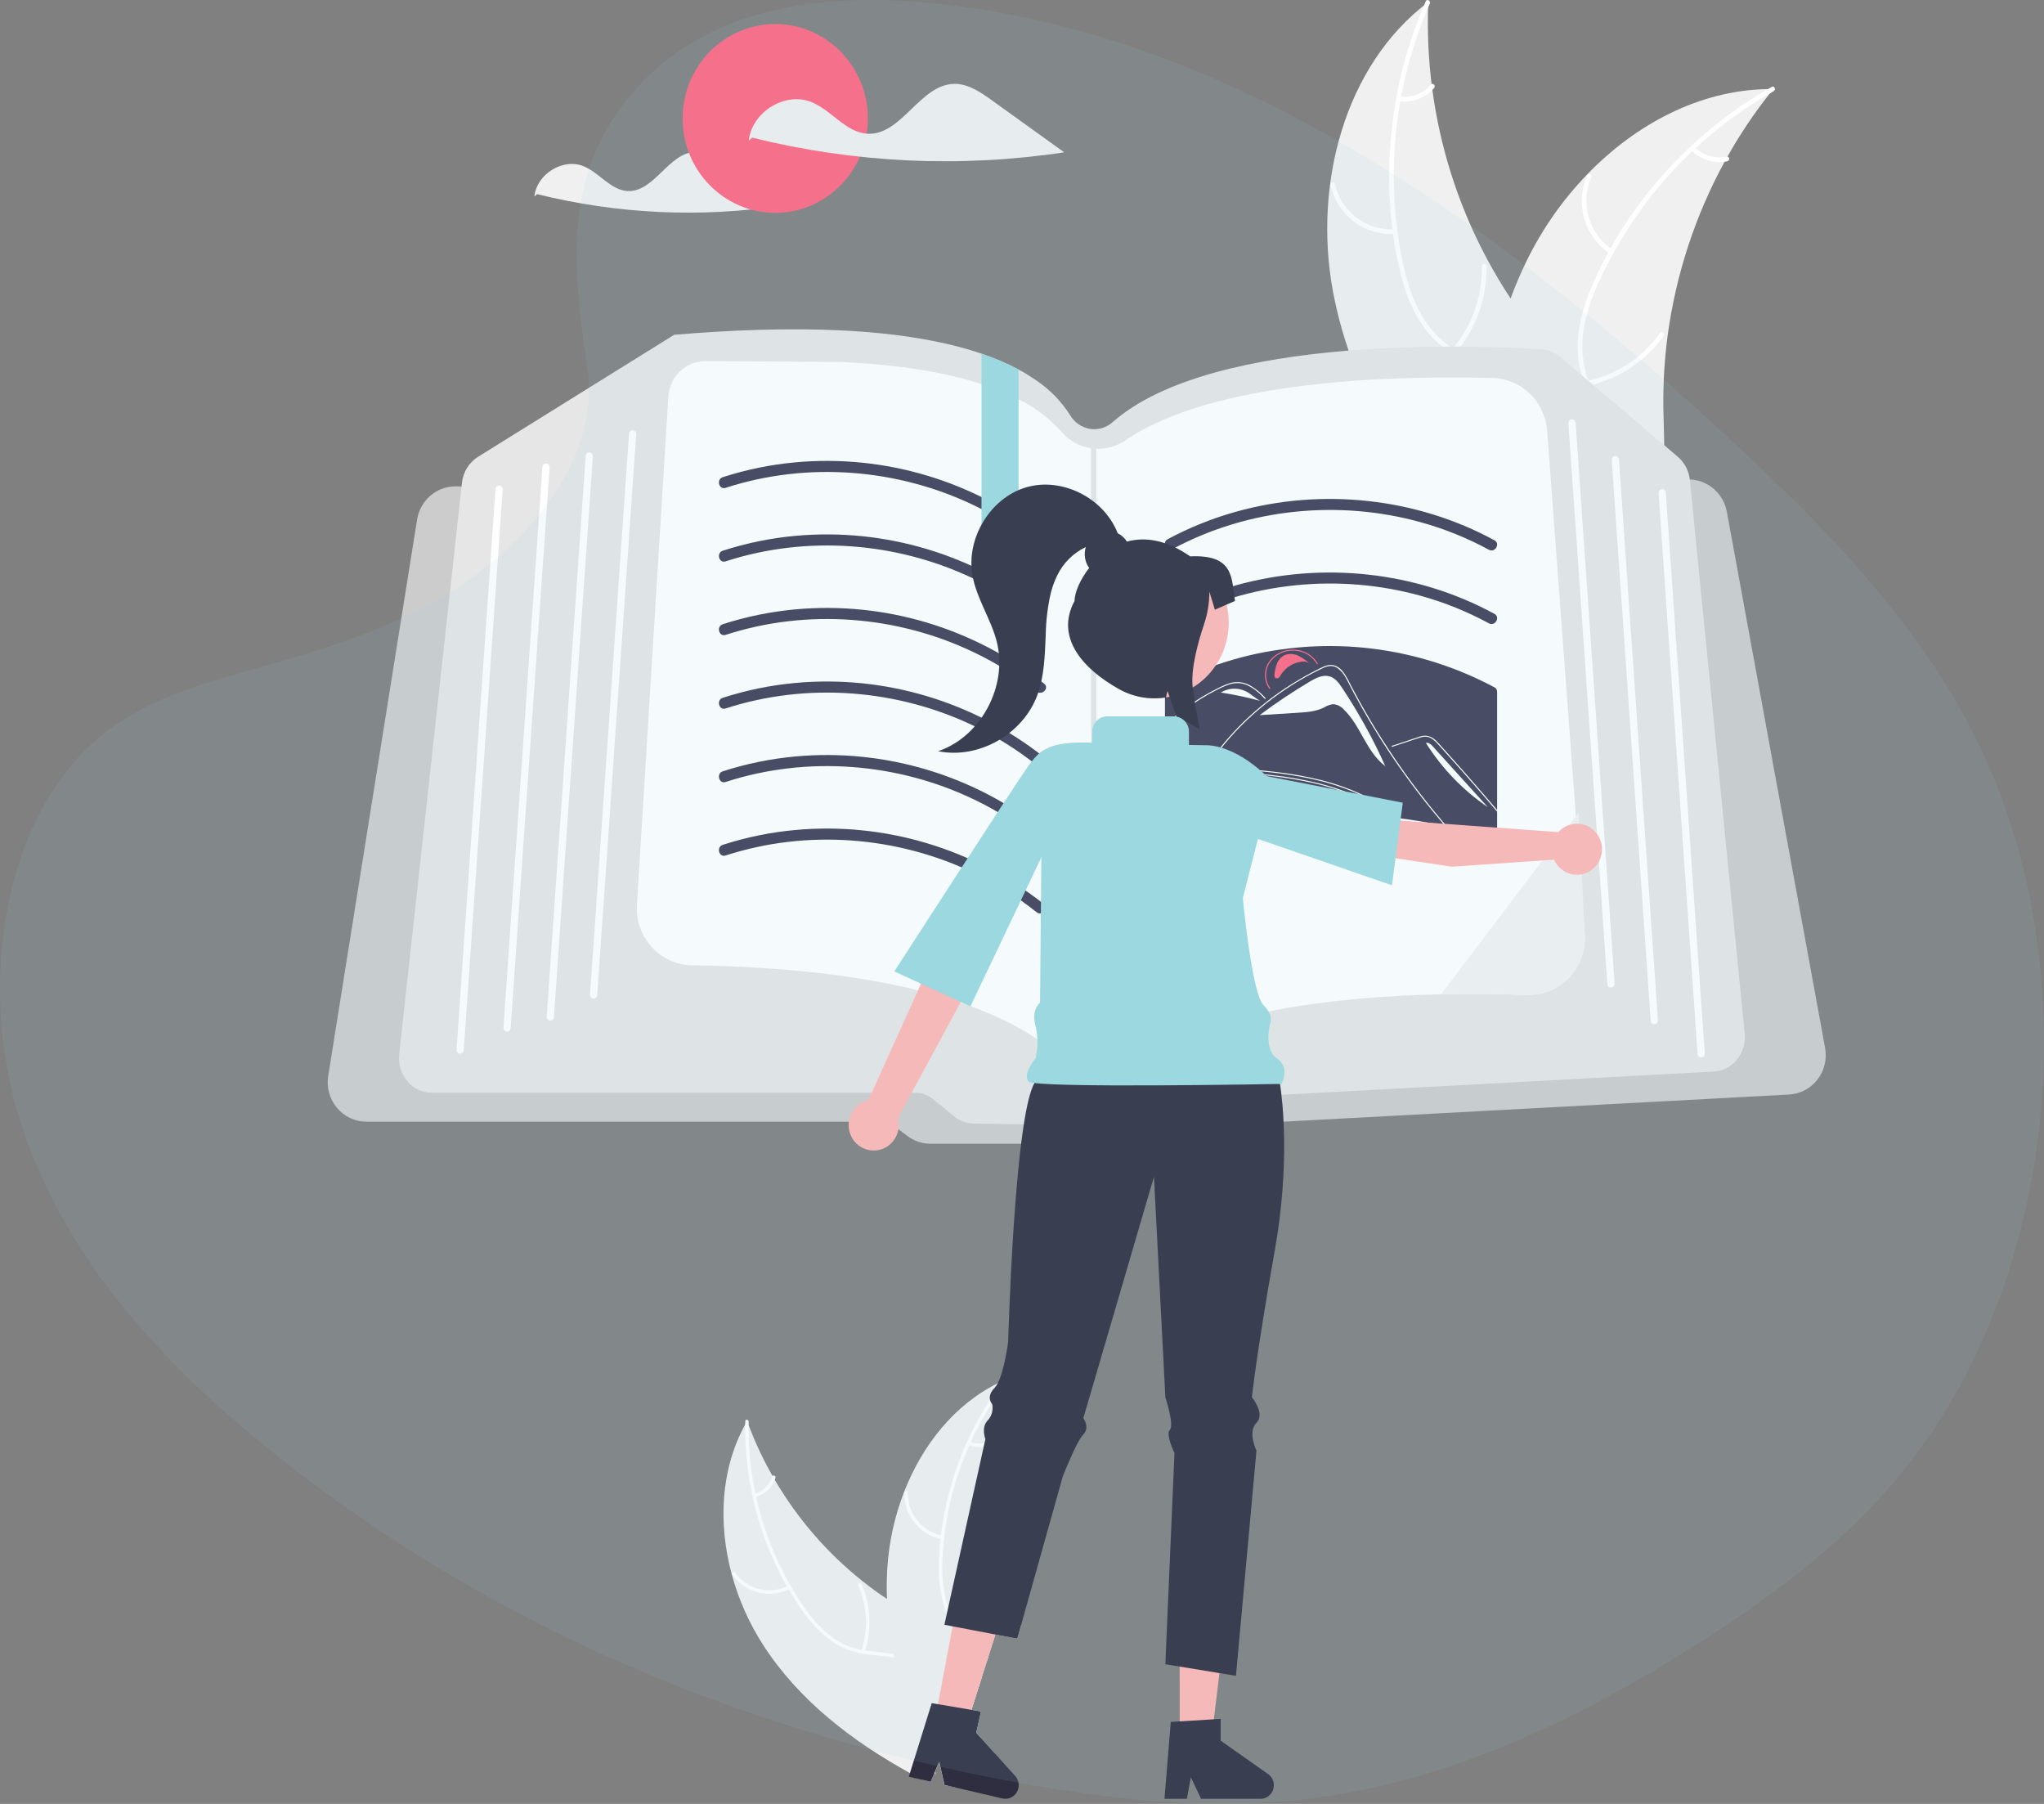 <svg width="136" height="120" viewBox="0 0 136 120" fill="none" xmlns="http://www.w3.org/2000/svg">
<rect x="0" y="0" width="136" height="120" fill="#808080" stroke="none"/>
<g clip-path="url(#clip0_124_146756)">
<path d="M65.273 113.851L64.956 115.264L65.032 115.348C65.016 115.391 64.999 115.435 64.978 115.478C64.81 115.865 64.617 116.241 64.402 116.604C64.117 117.085 63.799 117.55 63.468 118.006C63.287 118.258 63.1 118.508 62.914 118.757C62.909 118.765 62.903 118.773 62.897 118.781C62.899 118.772 62.902 118.763 62.906 118.755L62.844 118.741L62.494 117.191L62.387 117.436V117.438L62.214 117.843C62.228 117.918 62.241 117.99 62.258 118.063C62.256 118.061 62.256 118.057 62.255 118.056C62.253 118.054 62.253 118.054 62.253 118.052C62.231 118.004 62.207 117.957 62.185 117.909L61.921 118.527L61.385 118.403C61.104 118.254 60.823 118.104 60.543 117.949C56.723 115.837 53.186 113.142 50.805 109.472C49.858 108.011 49.143 106.407 48.685 104.719C47.782 101.366 47.938 97.757 49.581 94.761C49.581 94.761 49.581 94.76 49.581 94.76C49.582 94.76 49.582 94.76 49.582 94.76C49.582 94.76 49.582 94.759 49.583 94.759C49.583 94.759 49.583 94.759 49.583 94.759C49.624 94.683 49.666 94.607 49.71 94.531C49.742 94.618 49.773 94.704 49.807 94.79V94.792C50.249 95.965 50.782 97.099 51.402 98.185C51.449 98.269 51.496 98.354 51.547 98.437C53.061 101.026 55.033 103.306 57.364 105.161C57.37 105.167 57.377 105.173 57.384 105.178C57.392 105.185 57.401 105.191 57.41 105.197C57.928 105.611 58.464 106.001 59.018 106.366V106.368C59.45 106.654 59.894 106.925 60.345 107.183C61.306 107.728 62.351 108.253 63.249 108.908C64.122 109.541 64.858 110.296 65.249 111.306C65.28 111.387 65.309 111.468 65.334 111.55L64.636 113.744L65.273 113.851Z" fill="#F0F0F0"/>
<path d="M62.389 117.436V117.438L62.216 117.843C61.955 116.365 62.265 114.803 62.05 113.306C62.026 113.138 61.995 112.971 61.956 112.805C61.736 111.859 61.233 110.973 60.338 110.55C60.077 110.429 59.803 110.339 59.521 110.282C58.965 110.161 58.386 110.135 57.825 110.068C57.684 110.051 57.545 110.032 57.41 110.006C56.684 109.891 55.992 109.619 55.379 109.206C54.629 108.664 53.976 107.994 53.447 107.228C53.098 106.746 52.773 106.247 52.473 105.732C52.432 105.667 52.395 105.599 52.356 105.532C51.654 104.294 51.079 102.987 50.639 101.63C50.412 100.936 50.222 100.231 50.07 99.516C49.73 97.955 49.567 96.36 49.583 94.761C49.583 94.761 49.583 94.76 49.583 94.76C49.583 94.76 49.584 94.76 49.584 94.76C49.584 94.76 49.584 94.759 49.584 94.759C49.584 94.759 49.585 94.759 49.585 94.759C49.583 94.687 49.585 94.614 49.587 94.542C49.59 94.393 49.815 94.426 49.812 94.574C49.81 94.647 49.809 94.718 49.809 94.79V94.792C49.795 96.324 49.947 97.853 50.261 99.35C50.278 99.426 50.295 99.502 50.31 99.578C50.768 101.654 51.538 103.646 52.593 105.482C52.605 105.503 52.617 105.523 52.63 105.544C52.876 105.971 53.14 106.385 53.418 106.791C53.929 107.572 54.557 108.266 55.279 108.849C55.887 109.312 56.593 109.624 57.34 109.759C57.415 109.773 57.489 109.787 57.565 109.799C57.625 109.809 57.686 109.818 57.747 109.825C58.318 109.897 58.904 109.925 59.472 110.035C59.73 110.085 59.984 110.157 60.23 110.251C60.632 110.415 60.996 110.665 61.298 110.983C61.599 111.3 61.831 111.68 61.978 112.095C62.13 112.499 62.233 112.919 62.287 113.347C62.306 113.487 62.319 113.627 62.331 113.768V113.77C62.348 113.998 62.356 114.228 62.36 114.457C62.363 114.744 62.358 115.031 62.351 115.315C62.314 116.022 62.326 116.731 62.389 117.436Z" fill="white"/>
<path d="M52.568 105.686C51.922 106.02 51.181 106.109 50.476 105.938C49.772 105.767 49.15 105.346 48.722 104.751C48.636 104.63 48.816 104.488 48.902 104.609C49.3 105.164 49.879 105.556 50.535 105.714C51.192 105.872 51.882 105.786 52.482 105.471C52.612 105.403 52.698 105.618 52.568 105.686H52.568Z" fill="white"/>
<path d="M57.317 109.83C57.789 108.4 57.714 106.841 57.108 105.465C57.048 105.328 57.259 105.241 57.319 105.377C57.947 106.81 58.021 108.432 57.527 109.919C57.48 110.061 57.27 109.971 57.317 109.83H57.317Z" fill="white"/>
<path d="M50.196 99.374C50.472 99.298 50.725 99.153 50.933 98.952C51.141 98.751 51.296 98.501 51.386 98.224C51.431 98.082 51.641 98.172 51.596 98.314C51.496 98.619 51.324 98.895 51.094 99.118C50.865 99.34 50.587 99.501 50.282 99.588C50.254 99.599 50.223 99.599 50.195 99.587C50.168 99.575 50.146 99.553 50.133 99.525C50.122 99.497 50.122 99.465 50.134 99.436C50.145 99.408 50.168 99.386 50.196 99.374H50.196Z" fill="white"/>
<path d="M62.887 118.795C62.891 118.79 62.894 118.786 62.897 118.781C62.891 118.801 62.884 118.822 62.879 118.843L62.887 118.795Z" fill="#F0F0F0"/>
<path d="M67.924 108.164L67.687 109.01L66.229 108.732L65.746 110.25L65.663 110.511L65.333 111.549L64.634 113.743L65.272 113.85L64.955 115.263L65.031 115.347L65.055 115.373L65.212 115.549L66.171 116.616L63.548 118.904L63.128 118.806L62.913 118.756C62.907 118.764 62.902 118.772 62.895 118.78C62.898 118.771 62.9 118.762 62.904 118.754L62.843 118.74L62.492 117.19L62.385 117.435V117.437L62.212 117.842C62.226 117.917 62.24 117.989 62.257 118.062C62.255 118.06 62.255 118.057 62.253 118.055C62.252 118.053 62.252 118.053 62.252 118.051C62.23 118.003 62.206 117.956 62.184 117.908C61.848 117.195 61.528 116.471 61.231 115.739C60.5 113.976 59.927 112.149 59.518 110.281C59.501 110.2 59.482 110.119 59.469 110.036V110.034C59.22 108.826 59.069 107.6 59.016 106.367V106.365C58.989 105.69 58.996 105.014 59.037 104.34C59.144 102.597 59.52 100.882 60.15 99.258C60.153 99.249 60.157 99.243 60.16 99.234C61.369 96.136 63.495 93.449 66.387 92.018C66.507 91.956 66.631 91.897 66.754 91.842H66.758L66.76 91.84C66.838 91.806 66.914 91.773 66.992 91.738C66.966 91.828 66.939 91.918 66.915 92.009C66.573 93.216 66.329 94.449 66.183 95.696V95.698C66.17 95.793 66.158 95.891 66.148 95.988V95.989C65.828 98.997 66.059 102.039 66.829 104.961C66.831 104.97 66.834 104.977 66.836 104.985C67.123 106.07 67.487 107.133 67.924 108.164Z" fill="#F0F0F0"/>
<path d="M65.215 115.551C65.081 115.734 64.944 115.912 64.805 116.09C64.671 116.261 64.537 116.432 64.403 116.604C64.053 117.044 63.741 117.513 63.47 118.006C63.334 118.263 63.22 118.531 63.131 118.808L62.915 118.758C62.91 118.766 62.905 118.774 62.898 118.782C62.901 118.773 62.903 118.764 62.907 118.756C63.302 117.499 64.2 116.525 64.98 115.479C65.007 115.444 65.032 115.41 65.058 115.375L65.215 115.551Z" fill="white"/>
<path d="M67.049 91.837C67.005 91.894 66.959 91.953 66.917 92.012C66.586 92.448 66.274 92.899 65.98 93.364C65.455 94.183 64.99 95.04 64.587 95.928C64.554 95.997 64.522 96.068 64.492 96.138C63.628 98.078 63.066 100.143 62.824 102.258C62.821 102.279 62.819 102.298 62.817 102.318C62.761 102.812 62.725 103.308 62.709 103.805C62.655 104.741 62.746 105.681 62.978 106.588C63.012 106.708 63.049 106.825 63.09 106.939C63.192 107.218 63.32 107.487 63.471 107.742C63.58 107.928 63.702 108.106 63.834 108.275C63.914 108.379 63.997 108.481 64.085 108.579C64.136 108.636 64.188 108.693 64.241 108.75C64.285 108.793 64.327 108.838 64.371 108.881C64.829 109.334 65.334 109.753 65.747 110.252L65.664 110.513C65.266 109.999 64.752 109.572 64.29 109.123C63.999 108.845 63.735 108.54 63.5 108.212C63.47 108.167 63.437 108.122 63.409 108.075C63.252 107.841 63.116 107.593 63.004 107.334C62.946 107.205 62.893 107.072 62.846 106.934C62.569 106.041 62.443 105.107 62.473 104.171C62.479 103.572 62.514 102.973 62.578 102.377C62.585 102.299 62.593 102.223 62.604 102.146C62.776 100.727 63.089 99.331 63.539 97.977C64.109 96.26 64.893 94.625 65.871 93.112C66.151 92.678 66.447 92.255 66.761 91.843C66.802 91.785 66.844 91.73 66.888 91.673C66.978 91.556 67.139 91.72 67.049 91.837Z" fill="white"/>
<path d="M62.687 102.395C61.973 102.266 61.329 101.883 60.867 101.314C60.406 100.745 60.158 100.027 60.168 99.289C60.169 99.259 60.181 99.231 60.202 99.209C60.223 99.188 60.251 99.176 60.281 99.176C60.31 99.175 60.339 99.187 60.36 99.207C60.382 99.228 60.395 99.256 60.396 99.286C60.386 99.974 60.616 100.642 61.047 101.171C61.478 101.7 62.08 102.054 62.744 102.171C62.889 102.196 62.83 102.421 62.687 102.395Z" fill="white"/>
<path d="M64.028 108.619C65.25 107.767 66.111 106.477 66.441 105.006C66.474 104.86 66.694 104.919 66.661 105.065C66.315 106.595 65.416 107.935 64.143 108.819C64.021 108.904 63.907 108.703 64.028 108.619H64.028Z" fill="white"/>
<path d="M64.521 95.9C64.787 96.009 65.075 96.049 65.359 96.016C65.644 95.983 65.916 95.879 66.151 95.712C66.271 95.626 66.385 95.828 66.266 95.913C66.005 96.095 65.704 96.21 65.39 96.247C65.076 96.284 64.758 96.242 64.463 96.125C64.434 96.116 64.41 96.097 64.395 96.07C64.38 96.044 64.375 96.013 64.382 95.983C64.39 95.953 64.409 95.928 64.435 95.912C64.461 95.897 64.492 95.893 64.521 95.9Z" fill="white"/>
<path d="M88.68 19.328C87.397 12.332 89.417 4.372 95.032 0.137C94.714 7.87 97.091 15.469 101.742 21.589C103.544 23.942 105.789 26.369 105.72 29.353C105.676 31.21 104.691 32.94 103.392 34.243C102.093 35.546 100.493 36.486 98.912 37.411L98.665 37.801C94.031 32.475 89.963 26.325 88.68 19.328Z" fill="#F0F0F0"/>
<path d="M95.133 0.242C92.774 5.621 92.138 11.62 93.316 17.388C93.576 18.622 93.945 19.851 94.571 20.948C95.189 22.012 96.075 22.887 97.138 23.484C98.118 24.061 99.186 24.536 100.011 25.345C100.88 26.198 101.268 27.363 101.235 28.579C101.196 30.068 100.634 31.453 100.038 32.789C99.376 34.271 98.666 35.801 98.709 37.468C98.714 37.669 98.406 37.666 98.401 37.464C98.326 34.564 100.384 32.235 100.843 29.452C101.057 28.154 100.888 26.782 99.992 25.775C99.208 24.895 98.108 24.405 97.111 23.83C96.064 23.226 95.172 22.479 94.51 21.445C93.832 20.386 93.415 19.169 93.126 17.947C92.489 15.171 92.285 12.311 92.521 9.47C92.772 6.227 93.566 3.051 94.868 0.081C94.949 -0.103 95.213 0.059 95.133 0.242H95.133Z" fill="white"/>
<path d="M92.83 15.556C91.854 15.626 90.884 15.34 90.096 14.749C89.307 14.158 88.75 13.301 88.524 12.33C88.479 12.134 88.777 12.053 88.822 12.25C89.03 13.154 89.549 13.953 90.285 14.502C91.021 15.05 91.924 15.313 92.834 15.242C93.031 15.227 93.027 15.541 92.83 15.556Z" fill="white"/>
<path d="M96.603 23.259C97.929 21.731 98.641 19.751 98.597 17.712C98.593 17.51 98.901 17.514 98.905 17.715C98.947 19.837 98.202 21.897 96.819 23.483C96.687 23.634 96.472 23.409 96.603 23.259V23.259Z" fill="white"/>
<path d="M93.132 6.423C93.516 6.476 93.906 6.431 94.268 6.293C94.63 6.154 94.953 5.926 95.208 5.629C95.338 5.476 95.552 5.701 95.423 5.853C95.141 6.18 94.784 6.432 94.384 6.586C93.984 6.74 93.553 6.791 93.129 6.737C93.088 6.735 93.05 6.718 93.022 6.688C92.994 6.659 92.977 6.619 92.977 6.578C92.977 6.537 92.994 6.497 93.023 6.468C93.052 6.439 93.091 6.423 93.132 6.423V6.423Z" fill="white"/>
<path d="M117.991 5.922C117.912 6.02 117.834 6.118 117.756 6.218C116.707 7.537 115.766 8.942 114.94 10.416C114.874 10.53 114.81 10.645 114.747 10.76C112.796 14.335 111.512 18.248 110.962 22.3C110.745 23.913 110.649 25.54 110.674 27.168C110.708 29.416 110.922 31.85 110.245 33.917C110.177 34.134 110.096 34.346 110.002 34.552L99.15 38.075C99.121 38.07 99.093 38.068 99.064 38.064L98.638 38.224C98.63 38.141 98.625 38.053 98.618 37.97C98.614 37.921 98.612 37.872 98.607 37.823C98.605 37.79 98.603 37.758 98.6 37.728C98.599 37.717 98.598 37.706 98.598 37.698C98.595 37.669 98.594 37.641 98.591 37.614C98.559 37.127 98.529 36.64 98.504 36.15C98.504 36.148 98.504 36.148 98.505 36.144C98.319 32.417 98.436 28.642 99.113 25.005C99.133 24.895 99.153 24.783 99.178 24.672C99.492 23.035 99.936 21.426 100.507 19.861C100.822 19.006 101.18 18.168 101.579 17.349C102.613 15.236 103.966 13.302 105.59 11.618C108.828 8.26 113.083 5.995 117.643 5.924C117.759 5.922 117.874 5.921 117.991 5.922Z" fill="#F0F0F0"/>
<path d="M118.01 6.068C112.948 8.916 108.895 13.316 106.428 18.644C105.906 19.789 105.474 20.997 105.326 22.256C105.191 23.484 105.381 24.727 105.877 25.856C106.318 26.918 106.89 27.951 107.071 29.104C107.261 30.319 106.882 31.486 106.137 32.438C105.226 33.602 103.959 34.363 102.694 35.064C101.289 35.842 99.819 36.627 98.868 37.984C98.752 38.149 98.509 37.957 98.624 37.793C100.278 35.431 103.297 34.834 105.308 32.894C106.246 31.988 106.922 30.789 106.801 29.436C106.696 28.252 106.107 27.186 105.651 26.115C105.172 24.99 104.901 23.848 104.984 22.615C105.068 21.354 105.454 20.127 105.945 18.974C107.077 16.367 108.605 13.958 110.471 11.834C112.588 9.399 115.099 7.35 117.894 5.777C118.067 5.68 118.182 5.972 118.01 6.068V6.068Z" fill="white"/>
<path d="M107.126 16.884C106.305 16.341 105.7 15.518 105.419 14.562C105.139 13.607 105.201 12.58 105.594 11.667C105.674 11.482 105.959 11.601 105.879 11.785C105.511 12.635 105.454 13.591 105.717 14.481C105.98 15.37 106.546 16.134 107.314 16.635C107.481 16.744 107.292 16.992 107.126 16.884H107.126Z" fill="white"/>
<path d="M105.584 25.35C107.546 24.944 109.284 23.799 110.454 22.145C110.57 21.981 110.814 22.172 110.698 22.336C109.478 24.056 107.666 25.243 105.624 25.661C105.429 25.701 105.391 25.39 105.584 25.35H105.584Z" fill="white"/>
<path d="M112.762 9.778C113.036 10.056 113.374 10.26 113.746 10.371C114.117 10.483 114.509 10.499 114.888 10.418C115.082 10.375 115.12 10.687 114.927 10.729C114.509 10.816 114.075 10.798 113.665 10.676C113.255 10.554 112.88 10.331 112.574 10.027C112.542 10.001 112.522 9.963 112.517 9.923C112.512 9.882 112.522 9.84 112.546 9.807C112.571 9.774 112.607 9.753 112.648 9.747C112.688 9.742 112.729 9.753 112.762 9.778V9.778Z" fill="white"/>
<path d="M48.254 10.969C47.655 10.538 46.999 10.088 46.265 10.106C44.489 10.149 43.531 12.802 41.757 12.709C40.626 12.649 39.875 11.478 38.821 11.054C37.45 10.501 35.704 11.582 35.555 13.077L35.731 12.913C41.062 14.237 46.595 14.497 52.023 13.68C50.767 12.776 49.511 11.873 48.254 10.969Z" fill="#F0F0F0"/>
<path d="M51.581 14.159C54.984 14.159 57.743 11.348 57.743 7.88C57.743 4.413 54.984 1.602 51.581 1.602C48.177 1.602 45.418 4.413 45.418 7.88C45.418 11.348 48.177 14.159 51.581 14.159Z" fill="#FF6582"/>
<path d="M66.005 6.679C65.241 6.129 64.404 5.556 63.469 5.579C61.206 5.634 59.986 9.015 57.725 8.896C56.283 8.82 55.326 7.328 53.983 6.787C52.235 6.082 50.011 7.46 49.82 9.365L50.045 9.156C56.839 10.843 63.89 11.175 70.808 10.133C69.207 8.982 67.606 7.83 66.005 6.679Z" fill="#F0F0F0"/>
<path d="M121.435 69.711L114.896 34.034C114.784 33.446 114.479 32.914 114.031 32.525C113.584 32.137 113.02 31.915 112.432 31.895C112.38 31.894 112.327 31.894 112.274 31.895L107.819 32.058L107.339 32.076L105.116 32.158L104.636 32.174L103.206 32.227L74.367 33.282C74.324 33.284 74.279 33.284 74.236 33.283L67.773 33.145L65.382 33.095L65.306 33.094L63.541 33.056L48.16 32.73L44.082 32.643L42.071 32.601L41.589 32.59L39.297 32.542L38.816 32.531L36.47 32.482L35.99 32.471L33.413 32.416L33.008 32.408L30.71 32.359L30.346 32.352H30.294C29.683 32.354 29.094 32.576 28.629 32.979C28.164 33.382 27.854 33.939 27.753 34.552L21.838 71.574C21.778 71.949 21.799 72.332 21.899 72.699C21.999 73.065 22.176 73.404 22.417 73.694C22.659 73.983 22.959 74.216 23.298 74.375C23.636 74.535 24.005 74.617 24.378 74.617H58.345C58.845 74.619 59.331 74.782 59.734 75.084L60.378 75.57C60.822 75.903 61.358 76.084 61.909 76.085H81.927C82.266 76.086 82.6 76.019 82.913 75.887C83.225 75.755 83.509 75.561 83.748 75.317C84.155 74.901 84.7 74.654 85.275 74.623L119.04 72.811C119.407 72.791 119.764 72.692 120.09 72.52C120.415 72.348 120.701 72.108 120.928 71.814C121.155 71.52 121.317 71.181 121.405 70.818C121.492 70.455 121.503 70.078 121.435 69.711V69.711Z" fill="#CCCCCC"/>
<path d="M116.084 68.741L112.439 31.943C112.438 31.928 112.435 31.911 112.433 31.895C112.365 31.308 112.08 30.768 111.636 30.386L103.794 23.73C103.453 23.438 103.029 23.266 102.585 23.238C98.997 23.003 80.757 22.134 74.025 28.088C73.82 28.269 73.58 28.402 73.319 28.479C73.059 28.555 72.786 28.572 72.518 28.529C72.25 28.484 71.995 28.382 71.769 28.227C71.543 28.073 71.353 27.871 71.211 27.635C70.639 26.726 69.889 25.947 69.008 25.346C68.612 25.066 68.2 24.812 67.774 24.583C67.397 24.381 66.987 24.185 66.54 23.996C66.156 23.833 65.746 23.676 65.306 23.526C63.027 22.75 59.981 22.171 55.911 21.977C54.222 21.895 52.386 21.885 50.455 21.943C48.693 21.996 46.819 22.105 44.889 22.268L44.86 22.269L31.796 30.395C31.503 30.581 31.256 30.833 31.072 31.131C30.889 31.428 30.774 31.765 30.737 32.115L30.71 32.359L26.562 70.124C26.526 70.445 26.555 70.77 26.647 71.079C26.739 71.388 26.892 71.674 27.096 71.921C27.296 72.161 27.544 72.355 27.824 72.488C28.103 72.621 28.408 72.691 28.717 72.692H60.907C61.335 72.694 61.75 72.844 62.084 73.117L63.489 74.264C63.855 74.564 64.309 74.731 64.778 74.741L78.932 74.977H78.966C79.324 74.976 79.675 74.883 79.987 74.706L82.717 73.161C82.966 73.02 83.244 72.938 83.528 72.922L114.036 71.28C114.333 71.264 114.624 71.184 114.889 71.046C115.154 70.908 115.387 70.715 115.574 70.478C115.768 70.238 115.913 69.96 116.001 69.662C116.088 69.364 116.117 69.05 116.084 68.741Z" fill="#E6E6E6"/>
<path d="M105.435 62.102L105.008 56.375L103.206 32.225L102.939 28.653C102.871 27.714 102.462 26.835 101.793 26.187C101.124 25.539 100.242 25.168 99.319 25.146C92.718 24.973 80.764 25.277 74.899 29.281C74.247 29.733 73.455 29.928 72.672 29.829C71.889 29.731 71.168 29.346 70.644 28.746C69.832 27.838 68.857 27.097 67.773 26.562C66.979 26.156 66.153 25.818 65.305 25.55C62.822 24.742 59.689 24.251 55.906 24.077L46.927 24.023H46.912C46.29 24.024 45.691 24.266 45.238 24.7C44.785 25.134 44.511 25.727 44.471 26.36L44.082 32.64L42.379 60.18C42.347 60.694 42.417 61.208 42.587 61.692C42.756 62.176 43.02 62.621 43.363 62.998C43.705 63.375 44.12 63.677 44.581 63.886C45.042 64.096 45.54 64.207 46.044 64.214C61.116 64.442 67.7 67.683 70.571 70.359C71.181 70.93 71.961 71.277 72.787 71.345C73.612 71.413 74.437 71.199 75.129 70.736C80.341 67.258 89.004 66.291 95.9 66.141C98.012 66.096 99.957 66.125 101.588 66.184C102.112 66.203 102.634 66.11 103.12 65.909C103.606 65.709 104.045 65.406 104.408 65.02C104.771 64.635 105.05 64.176 105.227 63.673C105.404 63.17 105.475 62.635 105.435 62.102Z" fill="white"/>
<path d="M30.615 70.092C30.61 70.092 30.604 70.091 30.598 70.091C30.567 70.089 30.536 70.08 30.508 70.066C30.48 70.052 30.454 70.032 30.434 70.007C30.413 69.983 30.397 69.955 30.387 69.925C30.377 69.894 30.373 69.862 30.376 69.83L32.969 32.524C32.971 32.492 32.979 32.461 32.993 32.432C33.007 32.403 33.026 32.377 33.05 32.356C33.074 32.335 33.102 32.319 33.132 32.309C33.162 32.299 33.194 32.295 33.225 32.298C33.256 32.3 33.287 32.309 33.315 32.323C33.343 32.337 33.369 32.357 33.389 32.381C33.41 32.406 33.426 32.434 33.436 32.464C33.446 32.495 33.45 32.527 33.447 32.559L30.854 69.864C30.85 69.926 30.823 69.984 30.779 70.026C30.734 70.068 30.676 70.092 30.615 70.092Z" fill="white"/>
<path d="M33.736 68.627C33.731 68.627 33.725 68.627 33.719 68.626C33.688 68.624 33.657 68.615 33.629 68.601C33.601 68.587 33.575 68.567 33.555 68.543C33.534 68.518 33.518 68.49 33.508 68.46C33.498 68.429 33.495 68.397 33.497 68.365L36.09 31.059C36.092 31.027 36.1 30.996 36.114 30.967C36.128 30.938 36.147 30.912 36.171 30.891C36.195 30.87 36.223 30.854 36.253 30.844C36.283 30.834 36.315 30.83 36.346 30.833C36.377 30.835 36.408 30.844 36.436 30.858C36.465 30.872 36.49 30.892 36.51 30.916C36.531 30.941 36.547 30.969 36.557 30.999C36.567 31.03 36.571 31.062 36.569 31.094L33.975 68.4C33.971 68.461 33.944 68.519 33.9 68.561C33.855 68.603 33.797 68.627 33.736 68.627Z" fill="white"/>
<path d="M36.615 67.892C36.61 67.892 36.604 67.892 36.598 67.892C36.567 67.89 36.536 67.881 36.508 67.867C36.48 67.852 36.454 67.832 36.434 67.808C36.413 67.784 36.397 67.756 36.387 67.725C36.377 67.695 36.373 67.663 36.376 67.631L38.969 30.325C38.971 30.293 38.979 30.262 38.993 30.233C39.007 30.204 39.026 30.178 39.05 30.157C39.074 30.136 39.102 30.12 39.132 30.11C39.162 30.1 39.194 30.096 39.225 30.099C39.256 30.101 39.287 30.109 39.315 30.124C39.343 30.138 39.369 30.158 39.389 30.182C39.41 30.206 39.426 30.234 39.436 30.265C39.446 30.295 39.45 30.328 39.447 30.36L36.854 67.665C36.85 67.727 36.823 67.785 36.779 67.827C36.734 67.869 36.676 67.892 36.615 67.892Z" fill="white"/>
<path d="M39.498 66.424C39.492 66.424 39.486 66.424 39.481 66.423C39.449 66.421 39.419 66.412 39.391 66.398C39.362 66.384 39.337 66.364 39.317 66.34C39.296 66.315 39.28 66.287 39.27 66.257C39.26 66.226 39.256 66.194 39.258 66.162L41.852 28.856C41.853 28.824 41.861 28.793 41.876 28.764C41.889 28.735 41.909 28.709 41.933 28.688C41.957 28.667 41.984 28.651 42.014 28.641C42.045 28.631 42.076 28.627 42.108 28.63C42.139 28.632 42.17 28.64 42.198 28.655C42.226 28.669 42.251 28.689 42.272 28.713C42.293 28.738 42.309 28.766 42.319 28.796C42.328 28.827 42.333 28.859 42.33 28.891L39.737 66.196C39.733 66.258 39.706 66.316 39.661 66.358C39.617 66.4 39.559 66.424 39.498 66.424Z" fill="white"/>
<path d="M113.188 70.338C113.194 70.338 113.2 70.338 113.205 70.337C113.237 70.335 113.268 70.326 113.296 70.312C113.324 70.298 113.349 70.278 113.37 70.254C113.39 70.229 113.406 70.201 113.416 70.171C113.426 70.14 113.43 70.108 113.428 70.076L110.835 32.77C110.833 32.738 110.825 32.707 110.811 32.678C110.797 32.649 110.777 32.623 110.753 32.602C110.73 32.581 110.702 32.565 110.672 32.555C110.642 32.545 110.61 32.541 110.579 32.544C110.547 32.546 110.516 32.555 110.488 32.569C110.46 32.583 110.435 32.603 110.414 32.627C110.394 32.652 110.378 32.68 110.368 32.71C110.358 32.741 110.354 32.773 110.356 32.805L112.949 70.111C112.953 70.172 112.98 70.23 113.025 70.272C113.069 70.314 113.128 70.338 113.188 70.338Z" fill="white"/>
<path d="M110.071 68.135C110.077 68.135 110.083 68.135 110.088 68.134C110.12 68.132 110.15 68.123 110.179 68.109C110.207 68.094 110.232 68.075 110.253 68.05C110.273 68.026 110.289 67.998 110.299 67.968C110.309 67.937 110.313 67.905 110.311 67.873L107.718 30.567C107.716 30.535 107.708 30.504 107.694 30.475C107.68 30.446 107.66 30.42 107.636 30.399C107.612 30.378 107.585 30.362 107.555 30.352C107.525 30.342 107.493 30.338 107.461 30.341C107.43 30.343 107.399 30.352 107.371 30.366C107.343 30.38 107.318 30.4 107.297 30.424C107.276 30.448 107.261 30.477 107.251 30.507C107.241 30.538 107.237 30.57 107.239 30.602L109.832 67.907C109.836 67.969 109.863 68.027 109.908 68.069C109.952 68.111 110.01 68.135 110.071 68.135Z" fill="white"/>
<path d="M107.188 65.693C107.194 65.693 107.2 65.693 107.205 65.693C107.237 65.69 107.268 65.682 107.296 65.668C107.324 65.653 107.349 65.633 107.37 65.609C107.39 65.585 107.406 65.557 107.416 65.526C107.426 65.496 107.43 65.464 107.428 65.432L104.835 28.126C104.833 28.094 104.825 28.062 104.811 28.033C104.797 28.005 104.777 27.979 104.753 27.958C104.73 27.936 104.702 27.92 104.672 27.91C104.642 27.9 104.61 27.897 104.579 27.899C104.547 27.901 104.516 27.91 104.488 27.924C104.46 27.939 104.435 27.959 104.414 27.983C104.394 28.007 104.378 28.035 104.368 28.066C104.358 28.096 104.354 28.128 104.356 28.16L106.949 65.466C106.953 65.528 106.98 65.585 107.025 65.628C107.069 65.67 107.128 65.693 107.188 65.693Z" fill="white"/>
<path d="M48.278 32.453C53.688 30.694 59.725 31.16 64.851 33.637C66.314 34.341 67.695 35.208 68.969 36.222C69.33 36.51 69.843 35.994 69.479 35.703C64.771 31.982 58.855 30.215 52.92 30.756C51.278 30.905 49.657 31.237 48.086 31.745C47.646 31.888 47.834 32.597 48.278 32.453H48.278Z" fill="#3F3D56"/>
<path d="M78.052 36.505C83.082 33.81 89.106 33.223 94.576 34.752C96.135 35.187 97.642 35.798 99.069 36.572C99.478 36.795 99.842 36.161 99.432 35.939C94.219 33.105 87.962 32.452 82.269 34.032C80.681 34.474 79.145 35.09 77.688 35.871C77.278 36.091 77.641 36.724 78.052 36.505Z" fill="#3F3D56"/>
<path d="M78.052 41.399C83.082 38.705 89.106 38.118 94.576 39.647C96.135 40.082 97.642 40.692 99.069 41.467C99.478 41.689 99.842 41.056 99.432 40.833C94.219 37.999 87.962 37.347 82.269 38.927C80.681 39.368 79.145 39.985 77.688 40.766C77.278 40.985 77.641 41.619 78.052 41.399V41.399Z" fill="#3F3D56"/>
<path d="M99.61 46.026C99.613 45.963 99.599 45.901 99.567 45.846C99.535 45.792 99.488 45.749 99.432 45.722C95.256 43.494 90.521 42.59 85.837 43.127C85.807 43.13 85.78 43.135 85.749 43.137H85.747C85.719 43.14 85.69 43.144 85.662 43.15C82.875 43.477 80.172 44.326 77.689 45.654C77.635 45.687 77.59 45.733 77.559 45.789C77.528 45.845 77.512 45.908 77.512 45.972V55.097C77.513 55.153 77.526 55.209 77.551 55.259C77.576 55.309 77.612 55.352 77.656 55.386C77.7 55.42 77.751 55.443 77.805 55.454C77.859 55.465 77.914 55.464 77.968 55.449C78.078 55.417 78.189 55.386 78.301 55.356C80.812 54.663 83.389 54.253 85.987 54.131C86.042 54.129 86.097 54.126 86.155 54.124C88.271 54.031 90.391 54.109 92.495 54.356C92.539 54.358 92.583 54.363 92.627 54.37C92.735 54.382 92.845 54.395 92.954 54.41C92.997 54.415 93.038 54.419 93.078 54.427C93.499 54.48 93.916 54.542 94.334 54.607C94.938 54.706 95.542 54.815 96.146 54.935C96.184 54.943 96.223 54.952 96.262 54.959C97.231 55.156 98.196 55.383 99.156 55.635C99.21 55.649 99.265 55.65 99.32 55.639C99.374 55.628 99.425 55.605 99.469 55.57C99.512 55.536 99.548 55.492 99.573 55.442C99.598 55.392 99.611 55.337 99.612 55.28V46.041C99.612 46.036 99.612 46.031 99.61 46.026Z" fill="#3F3D56"/>
<path d="M86.4 43.627C86.136 43.495 85.834 43.468 85.552 43.551C85.427 43.599 85.313 43.671 85.216 43.764C85.119 43.857 85.041 43.969 84.986 44.093C84.888 44.33 84.826 44.581 84.8 44.837C84.785 44.938 84.784 45.066 84.884 45.112C84.92 45.126 84.959 45.129 84.997 45.121C85.034 45.114 85.069 45.096 85.098 45.069C85.149 45.018 85.191 44.958 85.223 44.892C85.395 44.618 85.633 44.393 85.914 44.237C86.194 44.082 86.509 44.001 86.828 44.002L87.094 44.11C86.885 43.918 86.652 43.756 86.4 43.627Z" fill="#FF6582"/>
<path d="M89.28 45.729C89.074 45.42 88.829 45.089 88.446 44.988C88.003 44.871 87.547 45.104 87.161 45.333C86.012 46.015 84.9 46.758 83.828 47.56L83.829 47.572L86.316 47.417C86.915 47.379 87.535 47.337 88.064 47.08C88.254 46.958 88.467 46.878 88.689 46.843C88.826 46.85 88.961 46.886 89.085 46.947C89.209 47.008 89.32 47.093 89.412 47.198C90.558 48.305 90.89 49.997 92.175 50.97C91.357 49.143 90.389 47.39 89.28 45.729Z" fill="white"/>
<path d="M86.157 54.123C86.1 54.125 86.045 54.127 85.989 54.13C85.588 53.983 85.178 53.853 84.763 53.741C84.494 53.668 84.22 53.602 83.947 53.545C83.637 53.477 83.325 53.423 83.013 53.377C82.419 53.288 81.82 53.237 81.22 53.222C81.215 53.223 81.21 53.222 81.206 53.221C81.202 53.22 81.198 53.217 81.194 53.214C81.191 53.211 81.188 53.207 81.186 53.203C81.185 53.199 81.184 53.194 81.184 53.19C81.184 53.185 81.185 53.18 81.186 53.176C81.188 53.172 81.191 53.168 81.194 53.165C81.198 53.162 81.202 53.159 81.206 53.158C81.21 53.156 81.215 53.156 81.22 53.156C81.296 53.156 81.373 53.159 81.448 53.164C82.049 53.186 82.649 53.246 83.243 53.342C83.553 53.394 83.863 53.455 84.17 53.523C84.448 53.587 84.727 53.658 85 53.736C85.392 53.849 85.777 53.977 86.157 54.123Z" fill="white"/>
<path d="M93.08 54.427C93.04 54.42 92.999 54.415 92.956 54.41C92.79 54.271 92.622 54.139 92.447 54.009C92.228 53.848 92.002 53.696 91.772 53.554C91.262 53.239 90.729 52.962 90.178 52.728C89.307 52.358 88.406 52.069 87.485 51.862C86.434 51.627 85.37 51.458 84.299 51.353C83.229 51.241 82.153 51.172 81.078 51.104C81.032 51.101 81.03 51.033 81.078 51.035C81.213 51.045 81.347 51.052 81.484 51.062C82.571 51.131 83.659 51.209 84.739 51.334C85.81 51.451 86.872 51.639 87.919 51.896C88.813 52.121 89.686 52.426 90.526 52.808C91.01 53.03 91.478 53.284 91.928 53.569C92.214 53.752 92.49 53.948 92.754 54.156C92.864 54.244 92.975 54.332 93.08 54.427Z" fill="white"/>
<path d="M92.627 54.37C92.583 54.363 92.539 54.358 92.495 54.356C92.444 54.314 92.391 54.275 92.339 54.236C91.969 53.966 91.584 53.72 91.184 53.5C90.821 53.299 90.449 53.117 90.068 52.954C89.198 52.584 88.296 52.294 87.375 52.088C86.324 51.854 85.26 51.684 84.189 51.58C83.119 51.467 82.043 51.399 80.968 51.33C80.922 51.325 80.922 51.259 80.968 51.262C81.105 51.272 81.239 51.279 81.374 51.289C82.461 51.357 83.548 51.435 84.629 51.56C85.7 51.677 86.762 51.865 87.809 52.123C88.703 52.347 89.576 52.652 90.416 53.035C90.733 53.182 91.043 53.341 91.345 53.514C91.793 53.765 92.222 54.051 92.627 54.37Z" fill="white"/>
<path d="M96.261 54.961C96.223 54.954 96.184 54.944 96.146 54.937C96.103 54.89 96.062 54.842 96.021 54.793C95.815 54.55 95.611 54.306 95.409 54.059C94.614 53.095 93.861 52.102 93.15 51.09C92.54 50.224 91.962 49.341 91.415 48.441C91.153 48.016 90.901 47.585 90.654 47.15C90.462 46.812 90.274 46.474 90.092 46.135C90.039 46.037 89.989 45.939 89.938 45.841C89.821 45.611 89.703 45.379 89.578 45.152C89.442 44.873 89.243 44.631 88.997 44.447C88.874 44.363 88.732 44.314 88.584 44.303C88.376 44.304 88.172 44.358 87.989 44.459C86.646 45.097 85.379 45.889 84.213 46.82C83.074 47.722 82.045 48.759 81.145 49.908C81.117 49.943 81.054 49.911 81.081 49.874C81.189 49.737 81.299 49.6 81.409 49.466C82.274 48.424 83.247 47.482 84.312 46.656C84.314 46.653 84.319 46.651 84.321 46.648C84.415 46.573 84.508 46.499 84.604 46.428C85.199 45.982 85.818 45.571 86.458 45.196C86.784 45.002 87.118 44.819 87.459 44.645C87.543 44.601 87.629 44.557 87.715 44.516C87.802 44.472 87.888 44.43 87.975 44.389C88.146 44.3 88.333 44.247 88.524 44.234C89.192 44.225 89.535 44.91 89.773 45.372C89.847 45.516 89.924 45.66 89.998 45.805C90.286 46.35 90.586 46.893 90.898 47.429C91.088 47.761 91.285 48.091 91.484 48.419C91.77 48.886 92.063 49.348 92.368 49.808C92.368 49.809 92.368 49.809 92.368 49.809C92.368 49.809 92.368 49.81 92.368 49.81C92.368 49.81 92.369 49.81 92.369 49.81C92.369 49.811 92.37 49.811 92.37 49.811C92.723 50.354 93.09 50.887 93.469 51.417C94.12 52.325 94.802 53.212 95.515 54.078C95.759 54.377 96.008 54.671 96.261 54.961Z" fill="white"/>
<path d="M99.615 53.885V53.998C99.378 53.714 99.135 53.433 98.895 53.151C98.794 53.034 98.694 52.917 98.593 52.799C98.165 52.305 97.736 51.813 97.304 51.322C96.869 50.833 96.435 50.344 95.995 49.857C95.89 49.74 95.784 49.622 95.676 49.505C95.59 49.406 95.496 49.315 95.395 49.231C95.294 49.145 95.177 49.079 95.052 49.038C94.908 48.997 94.755 48.995 94.61 49.033C94.445 49.072 94.286 49.133 94.125 49.184C93.96 49.241 93.796 49.295 93.631 49.348C93.3 49.458 92.971 49.569 92.639 49.678C92.635 49.68 92.631 49.681 92.627 49.681C92.622 49.681 92.618 49.68 92.614 49.678C92.61 49.676 92.606 49.674 92.603 49.67C92.6 49.667 92.598 49.663 92.596 49.659C92.594 49.654 92.594 49.649 92.594 49.644C92.594 49.639 92.595 49.634 92.598 49.63C92.6 49.626 92.603 49.622 92.607 49.619C92.611 49.616 92.615 49.614 92.62 49.612C92.702 49.586 92.786 49.559 92.87 49.532C93.204 49.419 93.535 49.309 93.869 49.199C94.034 49.143 94.2 49.089 94.365 49.035C94.519 48.976 94.681 48.943 94.846 48.938C95.114 48.957 95.365 49.077 95.551 49.275C95.654 49.373 95.748 49.475 95.842 49.581C95.952 49.703 96.063 49.825 96.173 49.948C96.617 50.442 97.058 50.937 97.496 51.435C97.935 51.934 98.37 52.433 98.802 52.934C98.833 52.971 98.864 53.007 98.895 53.044C99.138 53.323 99.375 53.604 99.615 53.885Z" fill="white"/>
<path d="M87.698 44.16L87.632 44.19C87.48 43.928 87.266 43.709 87.011 43.551C86.756 43.394 86.466 43.303 86.168 43.287C85.185 43.216 84.322 43.883 84.244 44.775C84.212 45.142 84.316 45.507 84.536 45.8L84.474 45.837C84.245 45.532 84.137 45.151 84.17 44.769C84.252 43.841 85.151 43.146 86.174 43.22C86.484 43.237 86.786 43.331 87.052 43.495C87.318 43.66 87.54 43.888 87.698 44.16Z" fill="#FF6582"/>
<path d="M82.841 45.962C82.583 45.848 82.302 45.798 82.021 45.816C81.741 45.834 81.468 45.92 81.227 46.067C82.109 46.205 82.983 46.39 83.846 46.621C83.489 46.432 83.209 46.134 82.841 45.962Z" fill="white"/>
<path d="M81.223 46.066L81.125 46.138C81.158 46.113 81.192 46.09 81.228 46.067L81.223 46.066Z" fill="white"/>
<path d="M95.357 49.679C95.266 49.56 95.146 49.468 95.008 49.414L94.871 49.419C95.942 51.117 97.346 52.573 98.994 53.694C97.782 52.355 96.57 51.017 95.357 49.679Z" fill="white"/>
<path d="M84.149 46.483C84.11 46.444 84.072 46.404 84.033 46.365C83.734 46.034 83.374 45.766 82.974 45.576C82.77 45.488 82.551 45.442 82.33 45.441C82.102 45.446 81.876 45.491 81.662 45.573C81.561 45.609 81.463 45.651 81.366 45.695C81.255 45.745 81.146 45.799 81.038 45.853C80.835 45.955 80.634 46.062 80.436 46.173C80.043 46.394 79.661 46.631 79.292 46.886C79.1 47.017 78.913 47.154 78.73 47.294C78.559 47.425 78.392 47.559 78.228 47.697C78.193 47.726 78.141 47.679 78.176 47.649C78.219 47.613 78.263 47.577 78.306 47.541C78.429 47.44 78.555 47.341 78.682 47.243C78.914 47.066 79.152 46.895 79.396 46.731C79.776 46.476 80.168 46.239 80.574 46.018C80.777 45.908 80.982 45.803 81.191 45.702C81.253 45.672 81.317 45.642 81.381 45.614C81.528 45.547 81.68 45.49 81.835 45.446C82.058 45.381 82.29 45.36 82.521 45.385C82.741 45.414 82.955 45.481 83.153 45.583C83.545 45.807 83.899 46.095 84.201 46.435C84.233 46.467 84.181 46.515 84.149 46.483Z" fill="white"/>
<path d="M48.278 37.343C53.688 35.584 59.725 36.05 64.851 38.528C66.314 39.231 67.695 40.098 68.969 41.112C69.33 41.401 69.843 40.885 69.479 40.594C64.771 36.873 58.855 35.106 52.92 35.646C51.278 35.796 49.657 36.128 48.086 36.636C47.646 36.779 47.834 37.487 48.278 37.343H48.278Z" fill="#3F3D56"/>
<path d="M48.278 42.234C53.688 40.475 59.725 40.941 64.851 43.419C66.314 44.122 67.695 44.989 68.969 46.003C69.33 46.291 69.843 45.776 69.479 45.484C64.771 41.764 58.855 39.996 52.92 40.537C51.278 40.687 49.657 41.019 48.086 41.526C47.646 41.669 47.834 42.378 48.278 42.234H48.278Z" fill="#3F3D56"/>
<path d="M48.278 47.129C53.688 45.37 59.725 45.835 64.851 48.313C66.314 49.017 67.695 49.883 68.969 50.898C69.33 51.186 69.843 50.67 69.479 50.379C64.771 46.658 58.855 44.891 52.92 45.431C51.278 45.581 49.657 45.913 48.086 46.421C47.646 46.564 47.834 47.273 48.278 47.129H48.278Z" fill="#3F3D56"/>
<path d="M48.278 52.019C53.688 50.26 59.725 50.726 64.851 53.204C66.314 53.907 67.695 54.774 68.969 55.788C69.33 56.077 69.843 55.561 69.479 55.27C64.771 51.549 58.855 49.781 52.92 50.322C51.278 50.472 49.657 50.804 48.086 51.312C47.646 51.455 47.834 52.163 48.278 52.019H48.278Z" fill="#3F3D56"/>
<path d="M48.278 56.91C53.688 55.151 59.725 55.617 64.851 58.094C66.314 58.798 67.695 59.665 68.969 60.679C69.33 60.967 69.843 60.452 69.479 60.16C64.771 56.44 58.855 54.672 52.92 55.213C51.278 55.362 49.657 55.694 48.086 56.202C47.646 56.345 47.834 57.054 48.278 56.91L48.278 56.91Z" fill="#3F3D56"/>
<path d="M67.773 24.585V38.294C67.773 38.528 67.373 38.723 66.834 38.775C66.74 38.785 66.641 38.79 66.539 38.79C66.242 38.795 65.946 38.746 65.667 38.645C65.615 38.624 65.564 38.6 65.516 38.572C65.382 38.492 65.305 38.397 65.305 38.294V23.527C65.744 23.677 66.154 23.834 66.539 23.997C66.985 24.186 67.395 24.382 67.773 24.585Z" fill="#9CD8DF"/>
<path d="M72.946 29.285H72.594V73.632H72.946V29.285Z" fill="#E6E6E6"/>
<path d="M104.412 65.022C104.048 65.407 103.609 65.71 103.123 65.911C102.637 66.112 102.114 66.206 101.59 66.187C99.96 66.129 98.014 66.099 95.903 66.144L95.891 66.134L105.042 54.047L105.437 62.105C105.477 62.638 105.406 63.172 105.229 63.675C105.052 64.177 104.774 64.636 104.412 65.022Z" fill="#F2F2F2"/>
<path d="M81.626 107.266L81.138 111.303L80.765 114.371L80.616 115.609H78.494V114.509L78.492 110.869V107.266H81.626Z" fill="#FFB6B6"/>
<path d="M66.832 106.839L66.23 108.731L65.747 110.249L65.664 110.51L65.333 111.547L64.635 113.742L64.288 114.835L62.357 114.455L62.203 114.426L62.328 113.766L62.405 113.364L63.249 108.906L63.386 108.187L63.408 108.072L63.471 107.738L63.755 106.234L65.813 106.638L66.05 106.685L66.832 106.839Z" fill="#FFB6B6"/>
<path d="M84.813 83.221C83.6 90.016 83.297 92.95 83.297 92.95C83.297 92.95 84.207 94.031 83.6 94.649C82.993 95.267 83.6 96.501 83.6 96.501L82.236 111.48L81.138 111.299L78.492 110.866L77.538 110.709L78.145 96.657C78.145 96.657 77.538 95.421 77.841 95.111C78.145 94.802 77.538 92.95 77.538 92.95L76.78 78.28L72.081 94.34C72.081 94.34 72.537 94.958 72.081 95.421C71.627 95.883 70.718 98.201 70.718 98.201L67.924 108.163L67.686 109.01L66.229 108.732L64.642 108.428L64.351 108.372L63.832 108.272L63.499 108.208L63.385 108.188L62.836 108.082L63.002 107.331L63.089 106.936L65.453 96.237L65.507 95.99L65.564 95.73C65.564 95.73 65.261 94.958 65.715 94.493C65.848 94.352 65.945 94.179 65.998 93.991C66.051 93.803 66.058 93.604 66.019 93.412C66.004 93.396 65.99 93.379 65.978 93.361C65.924 93.285 65.887 93.2 65.87 93.109C65.829 92.915 65.864 92.644 66.171 92.331C66.258 92.238 66.33 92.132 66.386 92.017C66.847 91.128 67.08 89.244 67.08 89.244C67.08 89.244 67.49 74.324 68.832 72.044C68.885 71.945 68.96 71.859 69.051 71.794C70.566 70.869 85.115 71.794 85.115 71.794C85.115 71.794 85.135 71.901 85.168 72.105C85.342 73.25 85.842 77.458 84.813 83.221Z" fill="#2F2E41"/>
<path d="M84.34 55.811L84.765 53.203L92.588 54.545L103.688 55.354C103.929 55.082 104.249 54.897 104.602 54.826C104.954 54.755 105.32 54.802 105.644 54.96C105.968 55.118 106.233 55.378 106.4 55.702C106.568 56.026 106.628 56.396 106.572 56.758C106.516 57.119 106.347 57.453 106.089 57.708C105.832 57.964 105.501 58.128 105.145 58.176C104.789 58.225 104.427 58.155 104.114 57.977C103.8 57.799 103.551 57.522 103.404 57.188L96.596 57.655L84.34 55.811Z" fill="#FFB6B6"/>
<path d="M78.492 54.007L79.045 51.679C79.045 51.679 82.044 51.117 84.416 51.655L93.338 53.4L92.616 58.894L78.492 54.007Z" fill="#9CD8DF"/>
<path d="M57.782 73.177L62.774 62.129L66.416 54.312L69.576 56.207L59.741 74.393C59.827 74.717 59.817 75.06 59.712 75.379C59.608 75.697 59.412 75.977 59.151 76.182C58.89 76.387 58.575 76.509 58.246 76.532C57.917 76.555 57.589 76.479 57.303 76.312C57.017 76.144 56.786 75.895 56.639 75.594C56.492 75.293 56.436 74.955 56.478 74.621C56.52 74.288 56.658 73.975 56.875 73.722C57.092 73.469 57.377 73.287 57.695 73.198C57.724 73.191 57.753 73.183 57.782 73.177L57.782 73.177Z" fill="#FFB6B6"/>
<path d="M72.179 50.958L69.756 49.826C69.756 49.826 69.326 49.674 68.4 50.981C67.473 52.288 59.504 64.62 59.504 64.62L64.565 66.951L72.179 50.958Z" fill="#9CD8DF"/>
<path d="M84.371 118.013L81.217 115.792V114.344L80.768 114.371L78.497 114.51L77.899 114.546L77.486 119.591L77.481 119.662H78.97L78.984 119.591L79.236 118.229L79.882 119.591L79.916 119.662H83.868C83.987 119.662 84.104 119.638 84.214 119.591C84.36 119.528 84.488 119.426 84.582 119.295C84.677 119.165 84.735 119.011 84.751 118.85C84.768 118.688 84.741 118.525 84.674 118.378C84.607 118.231 84.502 118.105 84.371 118.013H84.371Z" fill="#2F2E41"/>
<path d="M67.548 118.144L66.173 116.617L65.214 115.55L65.056 115.374L65.033 115.348L64.956 115.264L65.273 113.851L64.636 113.744L62.406 113.366L62.285 113.347L62.048 113.306L61.994 113.297L61.233 115.74L60.543 117.949L60.469 118.19L61.386 118.403L61.921 118.527L62.185 117.909L62.214 117.843L62.387 117.437V117.436L62.494 117.191L62.845 118.741L62.906 118.755L62.914 118.757L63.13 118.807L63.55 118.905L66.489 119.589L66.697 119.637C66.927 119.689 67.167 119.647 67.366 119.519C67.565 119.391 67.707 119.189 67.76 118.955C67.791 118.813 67.789 118.664 67.752 118.523C67.715 118.381 67.645 118.251 67.548 118.144Z" fill="#2F2E41"/>
<path d="M81.15 43.835C80.808 44.476 80.332 45.033 79.756 45.467C79.18 45.901 78.518 46.202 77.817 46.349C77.739 46.366 77.661 46.38 77.581 46.392C76.48 46.568 75.353 46.358 74.384 45.798C73.415 45.238 72.66 44.36 72.242 43.307C71.825 42.255 71.769 41.089 72.085 40C72.4 38.911 73.068 37.963 73.979 37.31C74.891 36.657 75.993 36.337 77.105 36.403C78.218 36.469 79.275 36.916 80.107 37.673C80.938 38.429 81.493 39.45 81.683 40.568C81.872 41.687 81.684 42.839 81.15 43.835Z" fill="#FFB6B6"/>
<path d="M79.187 37.011C77.572 35.88 76.15 35.707 74.981 36.028C74.83 35.789 74.618 35.597 74.367 35.472C73.456 33.133 70.683 31.728 68.303 32.411C65.908 33.099 64.256 35.802 64.707 38.295C64.986 39.84 65.94 41.178 66.324 42.7C67.068 45.647 65.254 49.022 62.418 49.971C65.104 50.521 68.06 48.849 69.023 46.237C69.491 44.968 69.519 43.582 69.579 42.228C69.595 41.293 69.707 40.363 69.914 39.452C70.017 39.044 70.162 38.648 70.348 38.27C70.752 37.441 71.422 36.778 72.248 36.392C72.174 36.625 72.155 36.873 72.194 37.114C72.232 37.356 72.327 37.585 72.469 37.782C71.839 38.586 71.496 39.455 71.496 39.976C70.188 42.412 72.059 44.505 74.45 45.838C75.404 46.373 76.505 46.568 77.581 46.394L77.68 45.959L77.816 46.351L78.269 47.665C78.79 47.922 79.308 48.204 79.821 48.511C79.626 47.579 79.468 46.648 79.36 45.738C79.21 44.499 79.733 42.656 80.111 41.534C80.345 40.843 80.465 40.117 80.467 39.386V39.354L80.834 40.558L82.173 39.976C81.924 38.52 82.173 36.868 79.187 37.011Z" fill="#2F2E41"/>
<path d="M68.898 70.406C69.074 69.696 69.074 68.954 68.898 68.244C68.595 67.163 69.201 66.7 69.201 66.7L69.353 50.023C69.993 49.37 71.709 49.36 72.669 49.41V48.676C72.669 48.406 72.774 48.146 72.962 47.955C73.15 47.764 73.404 47.656 73.67 47.656H78.108C78.373 47.656 78.628 47.764 78.816 47.955C79.003 48.146 79.109 48.406 79.109 48.676V49.556L80.411 49.577C82.677 49.749 84.661 52.03 84.661 52.03L82.691 59.751C82.691 59.751 83.297 66.082 84.055 66.854C84.812 67.626 84.509 68.09 84.509 68.09C84.509 68.09 84.055 69.788 84.964 70.406C85.873 71.024 85.267 72.105 85.267 72.105C85.267 72.105 68.898 72.413 68.444 71.95C67.989 71.487 68.898 70.406 68.898 70.406Z" fill="#9CD8DF"/>
</g>
<path opacity="0.1" d="M135.999 69.56C135.999 69.651 135.999 69.742 135.999 69.832C135.984 71.404 135.896 72.972 135.734 74.536C135.735 74.545 135.735 74.555 135.734 74.564C135.721 74.694 135.707 74.823 135.693 74.953C135.669 75.172 135.643 75.391 135.615 75.61C135.284 78.284 134.737 80.923 133.98 83.499C132.965 86.979 131.531 90.308 129.711 93.403C129.152 94.35 128.556 95.266 127.923 96.151C127.585 96.621 127.241 97.079 126.885 97.531C126.635 97.847 126.381 98.157 126.122 98.463L125.96 98.652C124.597 100.229 123.128 101.7 121.564 103.054C119.011 105.283 116.263 107.223 113.471 109.022C113.312 109.125 113.152 109.227 112.991 109.321C112.98 109.33 112.968 109.337 112.956 109.344C109.161 111.761 105.225 113.943 101.171 115.69C96.732 117.607 92.149 119.001 87.446 119.611C80.891 120.46 74.257 119.77 67.742 118.583C62.324 117.602 56.971 116.254 51.717 114.548L50.852 114.263C50.404 114.113 49.956 113.959 49.509 113.803C46.808 112.861 44.137 111.815 41.496 110.665C34.864 107.786 28.529 104.202 22.588 99.967C21.832 99.431 21.086 98.883 20.352 98.323C19.325 97.544 18.311 96.742 17.308 95.917L16.69 95.412C14.067 93.248 11.61 90.87 9.341 88.3C6.289 84.8 3.681 80.853 1.967 76.346C1.696 75.637 1.449 74.915 1.224 74.18L1.202 74.107C1.089 73.734 0.984 73.36 0.888 72.971C0.746 72.415 0.621 71.853 0.515 71.283C0.492 71.174 0.472 71.065 0.454 70.954C0.115 69.036 -0.035 67.087 0.007 65.136C0.042 63.428 0.232 61.727 0.574 60.056C0.924 58.324 1.463 56.64 2.181 55.039C2.829 53.599 3.656 52.256 4.639 51.045C5.329 50.198 6.106 49.433 6.954 48.764C8.493 47.557 10.199 46.716 11.968 46.051C12.799 45.737 13.641 45.462 14.488 45.206C15.088 45.024 15.69 44.851 16.29 44.681L18.06 44.177C19.195 43.851 20.329 43.516 21.447 43.155C24.493 42.175 27.478 40.988 30.239 39.219C30.676 38.939 31.121 38.633 31.567 38.304C32.134 37.889 32.693 37.437 33.246 36.95C33.804 36.457 34.352 35.93 34.874 35.371C34.955 35.284 35.034 35.197 35.113 35.109C35.539 34.637 35.951 34.142 36.334 33.628C36.522 33.377 36.703 33.122 36.876 32.862C37.116 32.502 37.343 32.136 37.553 31.759C38.605 29.876 39.254 27.799 39.178 25.61C39.166 25.249 39.136 24.889 39.086 24.532C38.901 23.213 38.724 21.925 38.593 20.665C38.046 15.454 38.277 10.729 41.989 6.289C46.603 0.771 53.846 -0.354 60.439 0.086C79.5 1.357 96.853 12.824 112.102 26.476C113.421 27.656 114.724 28.851 116.011 30.063C116.335 30.368 116.66 30.674 116.985 30.983C119.396 33.271 121.77 35.644 123.981 38.186C124.159 38.392 124.338 38.599 124.514 38.806C124.622 38.935 124.731 39.062 124.837 39.192C125.526 40.014 126.195 40.855 126.844 41.717C128.581 44.005 130.115 46.456 131.427 49.039C133.436 53.094 134.796 57.47 135.452 61.991C135.699 63.633 135.861 65.287 135.938 66.948C135.963 67.436 135.978 67.926 135.987 68.415C135.987 68.572 135.987 68.727 135.987 68.884C136.001 69.112 136.001 69.333 135.999 69.56Z" fill="#9CD8DF"/>
<defs>
<clipPath id="clip0_124_146756">
<rect width="99.675" height="120" fill="white" transform="translate(21.805)"/>
</clipPath>
</defs>
</svg>
